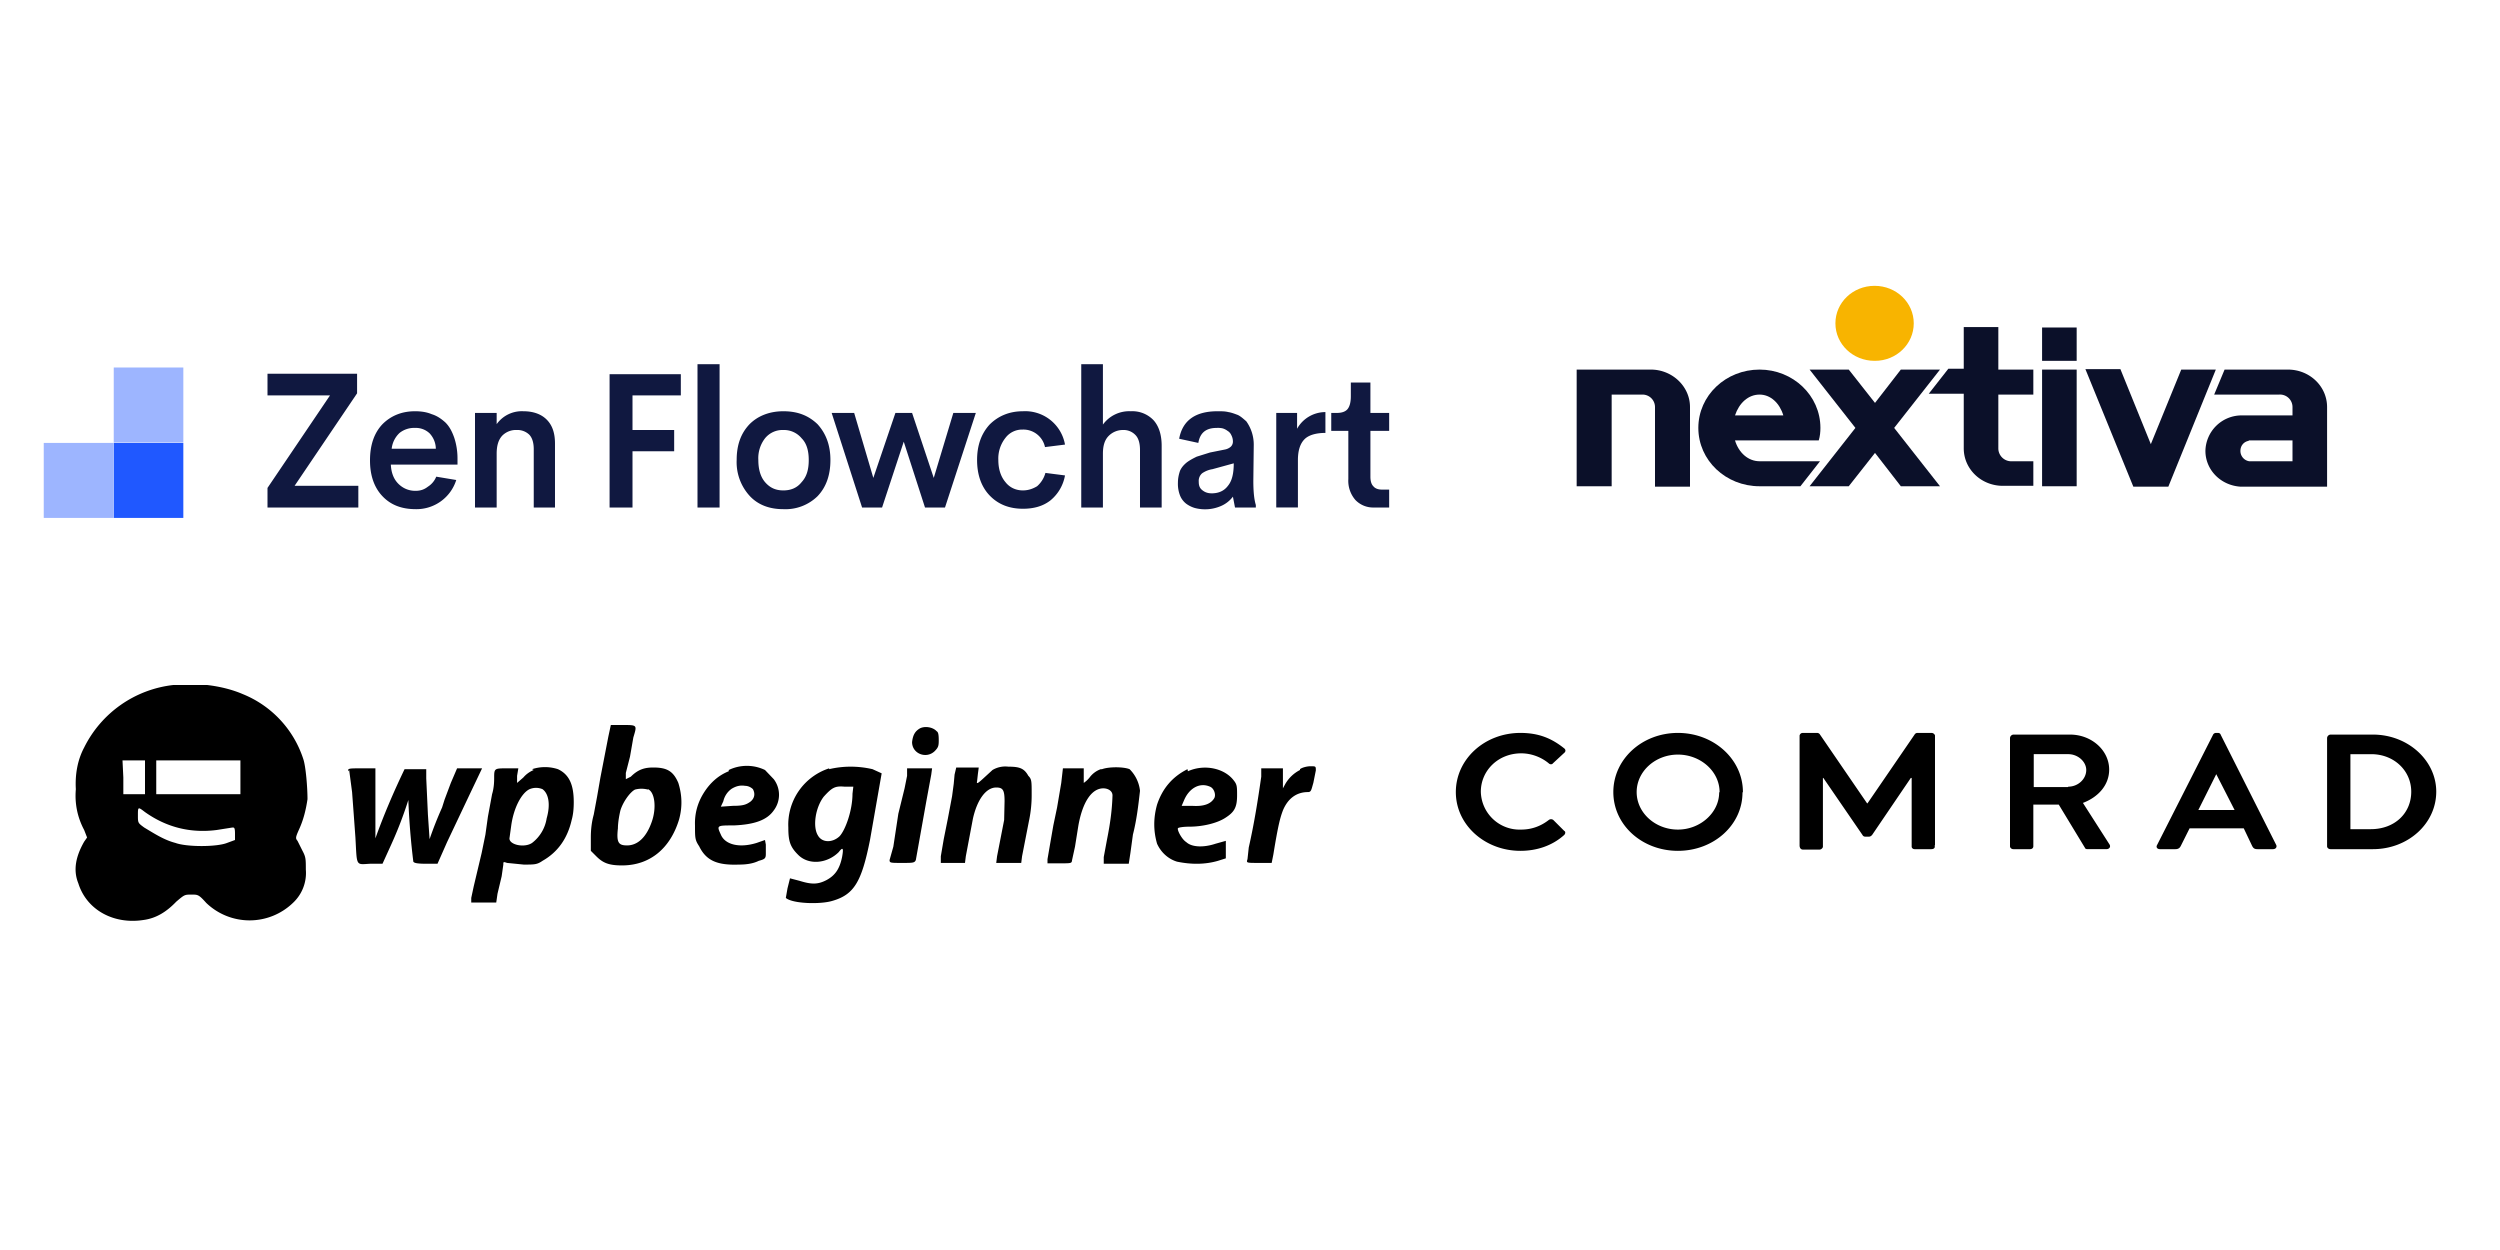 <svg xmlns="http://www.w3.org/2000/svg" width="80" viewBox="0 0 60 30" height="40" version="1.0"><defs><clipPath id="a"><path d="M14 8h19.63v5H14Zm0 0"/></clipPath><clipPath id="b"><path d="M34.75 17.55h23.9v2.9h-23.9Zm0 0"/></clipPath><clipPath id="c"><path d="M44 6.73h2V9h-2Zm0 0"/></clipPath><clipPath id="d"><path d="M37.84 8H41v3.8h-3.16Zm0 0"/></clipPath><clipPath id="e"><path d="M46 7h3v4.8h-3Zm0 0"/></clipPath><clipPath id="f"><path d="M43 8h4v3.8h-4Zm0 0"/></clipPath><clipPath id="g"><path d="M50 8h4v3.8h-4Zm0 0"/></clipPath><clipPath id="h"><path d="M49 8h1v3.8h-1Zm0 0"/></clipPath><clipPath id="i"><path d="M40 8h4v3.8h-4Zm0 0"/></clipPath><clipPath id="j"><path d="M52 8h3.99v3.8H52Zm0 0"/></clipPath><clipPath id="k"><path d="M1.6 16.44h30.06v5.7H1.61Zm0 0"/></clipPath></defs><path fill="#101840" d="M7.07 11.66H8.6v.52H6.42v-.47l1.5-2.22h-1.5v-.52h2.15v.47Zm3.91-.65v.14h-1.6c.01.2.07.35.18.46.11.11.25.17.41.17.12 0 .21-.03.3-.1a.51.51 0 0 0 .2-.24l.48.08a1 1 0 0 1-.97.7c-.34 0-.6-.1-.8-.31-.2-.21-.3-.5-.3-.86 0-.37.1-.66.3-.87.2-.2.46-.31.78-.31.15 0 .28.02.4.07.13.04.23.11.33.2.1.1.16.22.21.36.05.15.08.32.08.5Zm-1.02-.74a.56.56 0 0 0-.37.12.61.61 0 0 0-.19.38h1.06a.55.55 0 0 0-.15-.37.48.48 0 0 0-.35-.13Zm2.6-.4c.24 0 .43.07.56.2.14.14.2.33.2.58v1.53h-.51v-1.4c0-.16-.04-.28-.11-.35a.41.41 0 0 0-.3-.11.46.46 0 0 0-.35.14c-.09.1-.13.24-.13.43v1.29h-.52V9.91h.52v.27a.74.74 0 0 1 .64-.31Zm0 0"/><g clip-path="url(#a)"><path fill="#101840" d="M16.34 9.49h-1.16v.83h1v.51h-1v1.35h-.55v-3.2h1.71Zm.4 2.69V8.74h.53v3.44Zm2.88-.27a1.1 1.1 0 0 1-.82.31c-.33 0-.6-.1-.8-.31a1.2 1.2 0 0 1-.32-.87c0-.36.1-.64.31-.86.2-.2.48-.31.81-.31.34 0 .6.1.82.31.2.22.31.5.31.86s-.1.65-.31.87Zm-.82-.14c.18 0 .33-.06.44-.2.12-.13.17-.3.17-.53 0-.22-.05-.4-.17-.52a.55.55 0 0 0-.44-.2.54.54 0 0 0-.44.2.78.78 0 0 0-.16.52c0 .22.05.4.16.53.12.14.26.2.44.2Zm4.08-1.86h.54l-.74 2.27h-.48l-.51-1.58-.52 1.58h-.48l-.73-2.27h.54l.46 1.56.53-1.56h.4l.52 1.56Zm1.67 2.3c-.32 0-.59-.1-.8-.32-.2-.21-.3-.5-.3-.85s.1-.63.3-.85c.21-.21.48-.32.8-.32a.97.97 0 0 1 1.01.8l-.48.06a.53.53 0 0 0-.54-.42.5.5 0 0 0-.41.2.8.8 0 0 0-.17.53c0 .22.06.4.17.53.1.13.25.2.42.2.13 0 .24-.04.34-.1a.65.65 0 0 0 .2-.32l.47.06a1 1 0 0 1-.35.6c-.18.14-.4.2-.66.2Zm2.59-2.34a.7.7 0 0 1 .54.21c.13.14.2.35.2.62v1.48h-.52V10.8c0-.17-.04-.29-.11-.36a.39.39 0 0 0-.3-.12.48.48 0 0 0-.34.14c-.1.1-.14.24-.14.43v1.29h-.52V8.74h.52v1.45a.78.78 0 0 1 .67-.32Zm2.94 1.67c0 .26.02.45.06.58v.06h-.5l-.05-.26a.71.71 0 0 1-.3.23.96.96 0 0 1-.62.04.67.67 0 0 1-.2-.1.47.47 0 0 1-.15-.2.77.77 0 0 1-.05-.3c0-.11.02-.2.05-.29.04-.09.1-.15.16-.2.08-.06.16-.1.24-.14l.32-.1.35-.07a.3.3 0 0 0 .15-.07.17.17 0 0 0 .05-.12.33.33 0 0 0-.04-.16.22.22 0 0 0-.09-.1.36.36 0 0 0-.12-.06.54.54 0 0 0-.14-.01c-.26 0-.4.12-.44.36l-.46-.1c.08-.44.39-.66.92-.66.1 0 .18 0 .26.02.07.01.15.04.23.07.08.04.14.1.2.15a.96.96 0 0 1 .18.57Zm-1 .3c.17 0 .3-.06.39-.18.1-.12.14-.3.14-.54l-.51.14a.6.6 0 0 0-.25.1.24.24 0 0 0-.08.2c0 .09.02.15.08.2.06.05.13.08.23.08Zm2.05-1.55a.78.78 0 0 1 .68-.4v.5c-.22 0-.4.05-.5.15-.1.1-.16.26-.16.5v1.14h-.52V9.91h.5Zm1.85 1.89a.59.59 0 0 1-.45-.18.7.7 0 0 1-.17-.5v-1.16h-.41v-.43h.14c.11 0 .2-.03.25-.09.05-.06.08-.16.08-.31v-.33h.47v.73h.45v.43h-.45v1.1c0 .1.02.18.07.23.04.05.11.08.2.08h.18v.43Zm0 0"/></g><path fill="#9db5ff" d="M2.73 8.82H4.4v1.8H2.73Zm0 0"/><path fill="#2058ff" d="M2.73 10.63H4.4v1.8H2.73Zm0 0"/><path fill="#9db5ff" d="M1.05 10.63h1.68v1.8H1.05Zm0 0"/><g clip-path="url(#b)"><path d="M58.47 19c0-.75-.68-1.37-1.52-1.37h-1.02a.09.09 0 0 0-.08.08v2.6c0 .04.04.07.08.07h1.02c.84 0 1.52-.61 1.52-1.38m-.6 0c0 .52-.4.9-.97.9h-.49v-1.8h.5c.55 0 .96.4.96.9m-3.24 1.28-1.33-2.64c-.01-.03-.03-.05-.07-.05h-.05a.08.08 0 0 0-.07.05l-1.34 2.64c-.03.05 0 .1.07.1h.37c.08 0 .11-.04.13-.08l.21-.42h1.3l.2.42c.03.06.06.08.13.08h.37c.07 0 .1-.05.08-.1m-1-.84h-.87l.43-.86Zm-3 .83-.64-1c.37-.14.63-.43.63-.8 0-.46-.42-.84-.94-.84h-1.36a.09.09 0 0 0-.08.08v2.6c0 .04.04.07.08.07h.4c.05 0 .08-.03.08-.07v-1h.61l.63 1.04c0 .01.02.03.06.03h.45c.08 0 .11-.06.08-.11m-1-1.38h-.82v-.79h.83c.23 0 .43.18.43.38 0 .22-.2.4-.43.4m-3.2 1.41v-2.64a.09.09 0 0 0-.08-.06h-.34a.08.08 0 0 0-.07.04l-1.13 1.65h-.01l-1.13-1.65a.08.08 0 0 0-.07-.04h-.34c-.05 0-.07.03-.08.06v2.64c0 .06.03.1.08.1h.4c.04 0 .08-.04.08-.07v-1.65h.01l.94 1.37c.01.02.03.04.07.04h.08c.04 0 .06-.02.08-.04l.93-1.37h.02v1.65c0 .03.03.06.07.06h.4c.06 0 .1-.03.08-.09m-4.6-1.28c0-.79-.7-1.42-1.56-1.42-.86 0-1.55.63-1.55 1.42 0 .79.69 1.41 1.55 1.41.86 0 1.55-.62 1.55-1.4m-.56 0c0 .48-.45.89-.99.89s-.99-.4-.99-.9.45-.9.99-.9 1 .4 1 .9M35.54 19c0-.5.41-.92.97-.92.24 0 .48.09.66.24.03.03.08.03.1 0l.27-.25c.04-.03.04-.08 0-.11-.3-.24-.61-.37-1.05-.37-.86 0-1.55.63-1.55 1.42 0 .79.7 1.41 1.55 1.41.39 0 .76-.12 1.05-.38.03-.03.04-.08 0-.1l-.26-.26a.09.09 0 0 0-.11 0c-.18.14-.4.23-.66.23a.93.93 0 0 1-.97-.91"/></g><g clip-path="url(#c)"><path fill="#f8b400" d="M45 8.66c.51 0 .93-.4.93-.9s-.42-.9-.94-.9-.94.4-.94.9.42.9.94.9Zm0 0"/></g><g clip-path="url(#d)"><path fill="#0b1029" d="M39.62 8.87h-1.78v2.8h.84v-2.2h.73a.3.3 0 0 1 .31.3v1.91h.84V9.77c0-.5-.43-.9-.94-.9Zm0 0"/></g><g clip-path="url(#e)"><path fill="#0b1029" d="M48.8 11.07h-.55a.31.31 0 0 1-.29-.3v-1.3h.84v-.6h-.84V7.85h-.83v1h-.37l-.47.6h.84v1.31c0 .5.42.9.94.9h.73v-.58Zm0 0"/></g><g clip-path="url(#f)"><path fill="#0b1029" d="M46.56 8.87h-.94l-.62.8-.63-.8h-.94l1.1 1.4-1.1 1.4h.94l.63-.8.62.8h.94l-1.1-1.4Zm0 0"/></g><g clip-path="url(#g)"><path fill="#0b1029" d="m52.35 8.87-.73 1.79-.73-1.8h-.84l1.15 2.82h.84l1.14-2.81Zm0 0"/></g><g clip-path="url(#h)"><path fill="#0b1029" d="M49.84 8.87h-.83v2.8h.83Zm0 0"/></g><path fill="#0b1029" d="M49.84 7.86h-.83v.8h.83Zm0 0"/><g clip-path="url(#i)"><path fill="#0b1029" d="M42.23 11.07c-.27 0-.5-.2-.59-.5h2.01c.03-.1.04-.2.04-.3 0-.78-.66-1.4-1.46-1.4-.81 0-1.47.62-1.47 1.4 0 .78.66 1.4 1.47 1.4h.98l.47-.6Zm0-1.6c.26 0 .48.2.57.5h-1.16c.1-.3.32-.5.59-.5Zm0 0"/></g><g clip-path="url(#j)"><path fill="#0b1029" d="M54.91 8.87h-1.52l-.25.6h1.56a.3.3 0 0 1 .32.3v.2h-1.25a.87.87 0 0 0-.84.85c0 .46.37.83.84.86h2.08V9.77c0-.5-.42-.9-.94-.9Zm-.94 1.7h1.05v.5h-1.04a.25.25 0 0 1-.21-.25c0-.12.08-.22.2-.24Zm0 0"/></g><g clip-path="url(#k)"><path d="M4.16 16.44a2.73 2.73 0 0 0-2.14 1.5c-.16.3-.22.65-.2 1-.03.35.04.68.2.98l.07.18-.07.1c-.2.35-.27.68-.14 1 .2.64.85.99 1.56.88.31-.04.56-.2.79-.44.2-.17.2-.17.37-.17.15 0 .17 0 .35.2a1.5 1.5 0 0 0 2.08 0 .98.98 0 0 0 .31-.8c0-.25 0-.3-.08-.45l-.12-.24c-.05-.06-.05-.08.04-.28.1-.22.16-.45.2-.72 0-.28-.04-.78-.1-.96a2.52 2.52 0 0 0-1.45-1.56c-.46-.2-1.1-.29-1.65-.22Zm-.68 2.22v.4h-.52v-.4l-.02-.41h.54Zm2.29 0v.4H3.75v-.81h2.02Zm-2.29.83c.52.37 1.1.51 1.72.43l.38-.06c.04 0 .06 0 .06.15v.15l-.19.07c-.25.1-.97.1-1.24 0-.27-.07-.5-.22-.75-.37-.15-.11-.15-.11-.15-.29 0-.21 0-.21.17-.08Zm11.12-1.81-.19.98-.08.46-.08.43c-.05.18-.07.36-.07.55v.32l.13.13c.16.16.3.22.62.22.67 0 1.16-.41 1.37-1.11.08-.3.07-.58-.02-.87-.12-.28-.27-.37-.6-.37-.2 0-.36.04-.54.22l-.12.06v-.15l.1-.39.08-.46c.09-.3.1-.3-.25-.3h-.29Zm.95 1.26c.17.07.21.46.09.79-.13.37-.34.56-.59.56-.2 0-.26-.06-.22-.41 0-.15.04-.35.06-.43.06-.2.23-.44.35-.5a.6.6 0 0 1 .31 0Zm6.53-1.46c-.12.07-.17.16-.19.33 0 .28.34.41.54.22.09-.09.1-.13.1-.26s-.01-.2-.05-.22c-.09-.1-.28-.13-.4-.07Zm-9.27 1a.65.65 0 0 0-.25.18l-.15.13v-.17l.03-.18h-.27c-.3 0-.31 0-.31.22 0 .07 0 .24-.05.4l-.1.54-.06.43-.09.44-.19.8-.06.28v.11h.6l.03-.21.1-.42.04-.28c0-.07 0-.07.09-.04l.4.04c.26 0 .32 0 .45-.09.37-.21.6-.54.7-.98.04-.14.05-.29.05-.43 0-.4-.1-.66-.38-.79a1 1 0 0 0-.62 0Zm.21.46c.14.1.2.35.1.7a.92.92 0 0 1-.35.59c-.19.13-.58.04-.54-.13l.04-.29c.06-.43.25-.78.44-.87a.4.4 0 0 1 .31 0Zm4.47-.43c-.25.1-.45.28-.6.52-.15.24-.22.5-.21.78 0 .3 0 .35.1.5.17.35.44.46.96.44.16 0 .33-.02.47-.09.15-.04.17-.06.17-.17v-.22l-.02-.11-.2.07c-.42.13-.76.04-.86-.2-.1-.22-.1-.22.31-.22.5-.02.8-.13.96-.36a.62.62 0 0 0 0-.75l-.21-.22a1 1 0 0 0-.87 0Zm.58.43c.06.11.04.22-.06.3-.1.07-.17.1-.42.1l-.29.02.06-.13a.5.5 0 0 1 .2-.3c.1-.06.2-.09.32-.07.08 0 .15.04.19.08Zm1.83-.5a1.42 1.42 0 0 0-.98 1.42c0 .32.04.46.23.65.25.26.7.22.98-.06.1-.13.12-.1.08.12-.06.29-.17.44-.37.55-.21.11-.36.11-.65.02l-.23-.06-.06.24-.04.23c.16.14.83.16 1.12.07.52-.15.7-.46.9-1.46l.28-1.6-.22-.1c-.35-.08-.7-.08-1.04 0Zm.56.61c0 .4-.17.87-.31 1.02-.17.16-.42.16-.52-.02-.13-.21-.06-.67.14-.93.2-.22.27-.26.5-.24h.21Zm3.36-.57-.24.22c-.1.09-.15.13-.13.05l.02-.18.02-.15h-.54l-.04.17-.02.22-.04.3-.1.53-.1.5-.07.41v.16h.58l.02-.16.17-.9c.1-.45.31-.75.56-.75.16 0 .2.06.2.33l-.01.45-.17.87-.02.16h.6l.02-.16.17-.87a3 3 0 0 0 .06-.63c0-.3 0-.35-.08-.43-.1-.18-.21-.22-.48-.22a.6.6 0 0 0-.38.08Zm2.6-.02a.57.57 0 0 0-.27.2.65.65 0 0 1-.14.13v-.35h-.5l-.04.35-.1.59-.09.43-.08.46-.06.35v.1h.29c.29 0 .29 0 .3-.08l.07-.32.08-.5c.1-.57.32-.9.6-.9.11 0 .22.06.22.17-.01.36-.06.7-.13 1.05l-.08.43v.16h.6l.04-.26.06-.44c.09-.35.13-.7.17-1.05a.86.86 0 0 0-.25-.52c-.15-.06-.5-.06-.66 0Zm2.08 0c-.36.18-.6.46-.73.85-.09.32-.09.63 0 .94.1.22.28.37.48.43.34.07.67.07.98-.02l.19-.06v-.42l-.25.07c-.27.09-.56.09-.7-.04-.11-.07-.22-.29-.2-.33 0-.02.13-.04.27-.04.34 0 .69-.09.88-.22.2-.13.27-.24.27-.53 0-.21 0-.26-.08-.36-.22-.29-.7-.4-1.1-.22Zm.54.42c.1.04.15.2.1.28-.08.13-.24.2-.53.18h-.25l.06-.14c.12-.28.37-.43.62-.32Zm2.16-.4a.86.86 0 0 0-.35.33l-.06.11v-.48h-.52v.2c-.08.56-.17 1.13-.3 1.7l-.03.28c-.03.09-.03.09.27.09h.31l.04-.2c.12-.74.17-.9.23-1.06.12-.29.33-.44.6-.44.08 0 .08-.05.13-.22l.06-.3c0-.1 0-.1-.13-.1-.08 0-.2.03-.25.07Zm-22.82 0 .07.53.04.54.04.55c.04.7 0 .65.35.63h.3l.2-.44c.16-.35.3-.71.42-1.09.02.5.06 1 .12 1.48.02.03.08.05.31.05h.27l.23-.52.54-1.14.3-.63h-.6l-.15.35-.15.4-.06.19a9 9 0 0 0-.3.76l-.04-.59-.04-.87v-.22h-.52c-.26.54-.5 1.1-.7 1.66v-1.68h-.33c-.3 0-.34 0-.32.07Zm13.39.14-.06.3-.15.61-.12.79-.09.32c0 .07.02.07.3.07.26 0 .3 0 .33-.07l.25-1.4.12-.65.02-.15h-.6Zm0 0"/></g></svg>